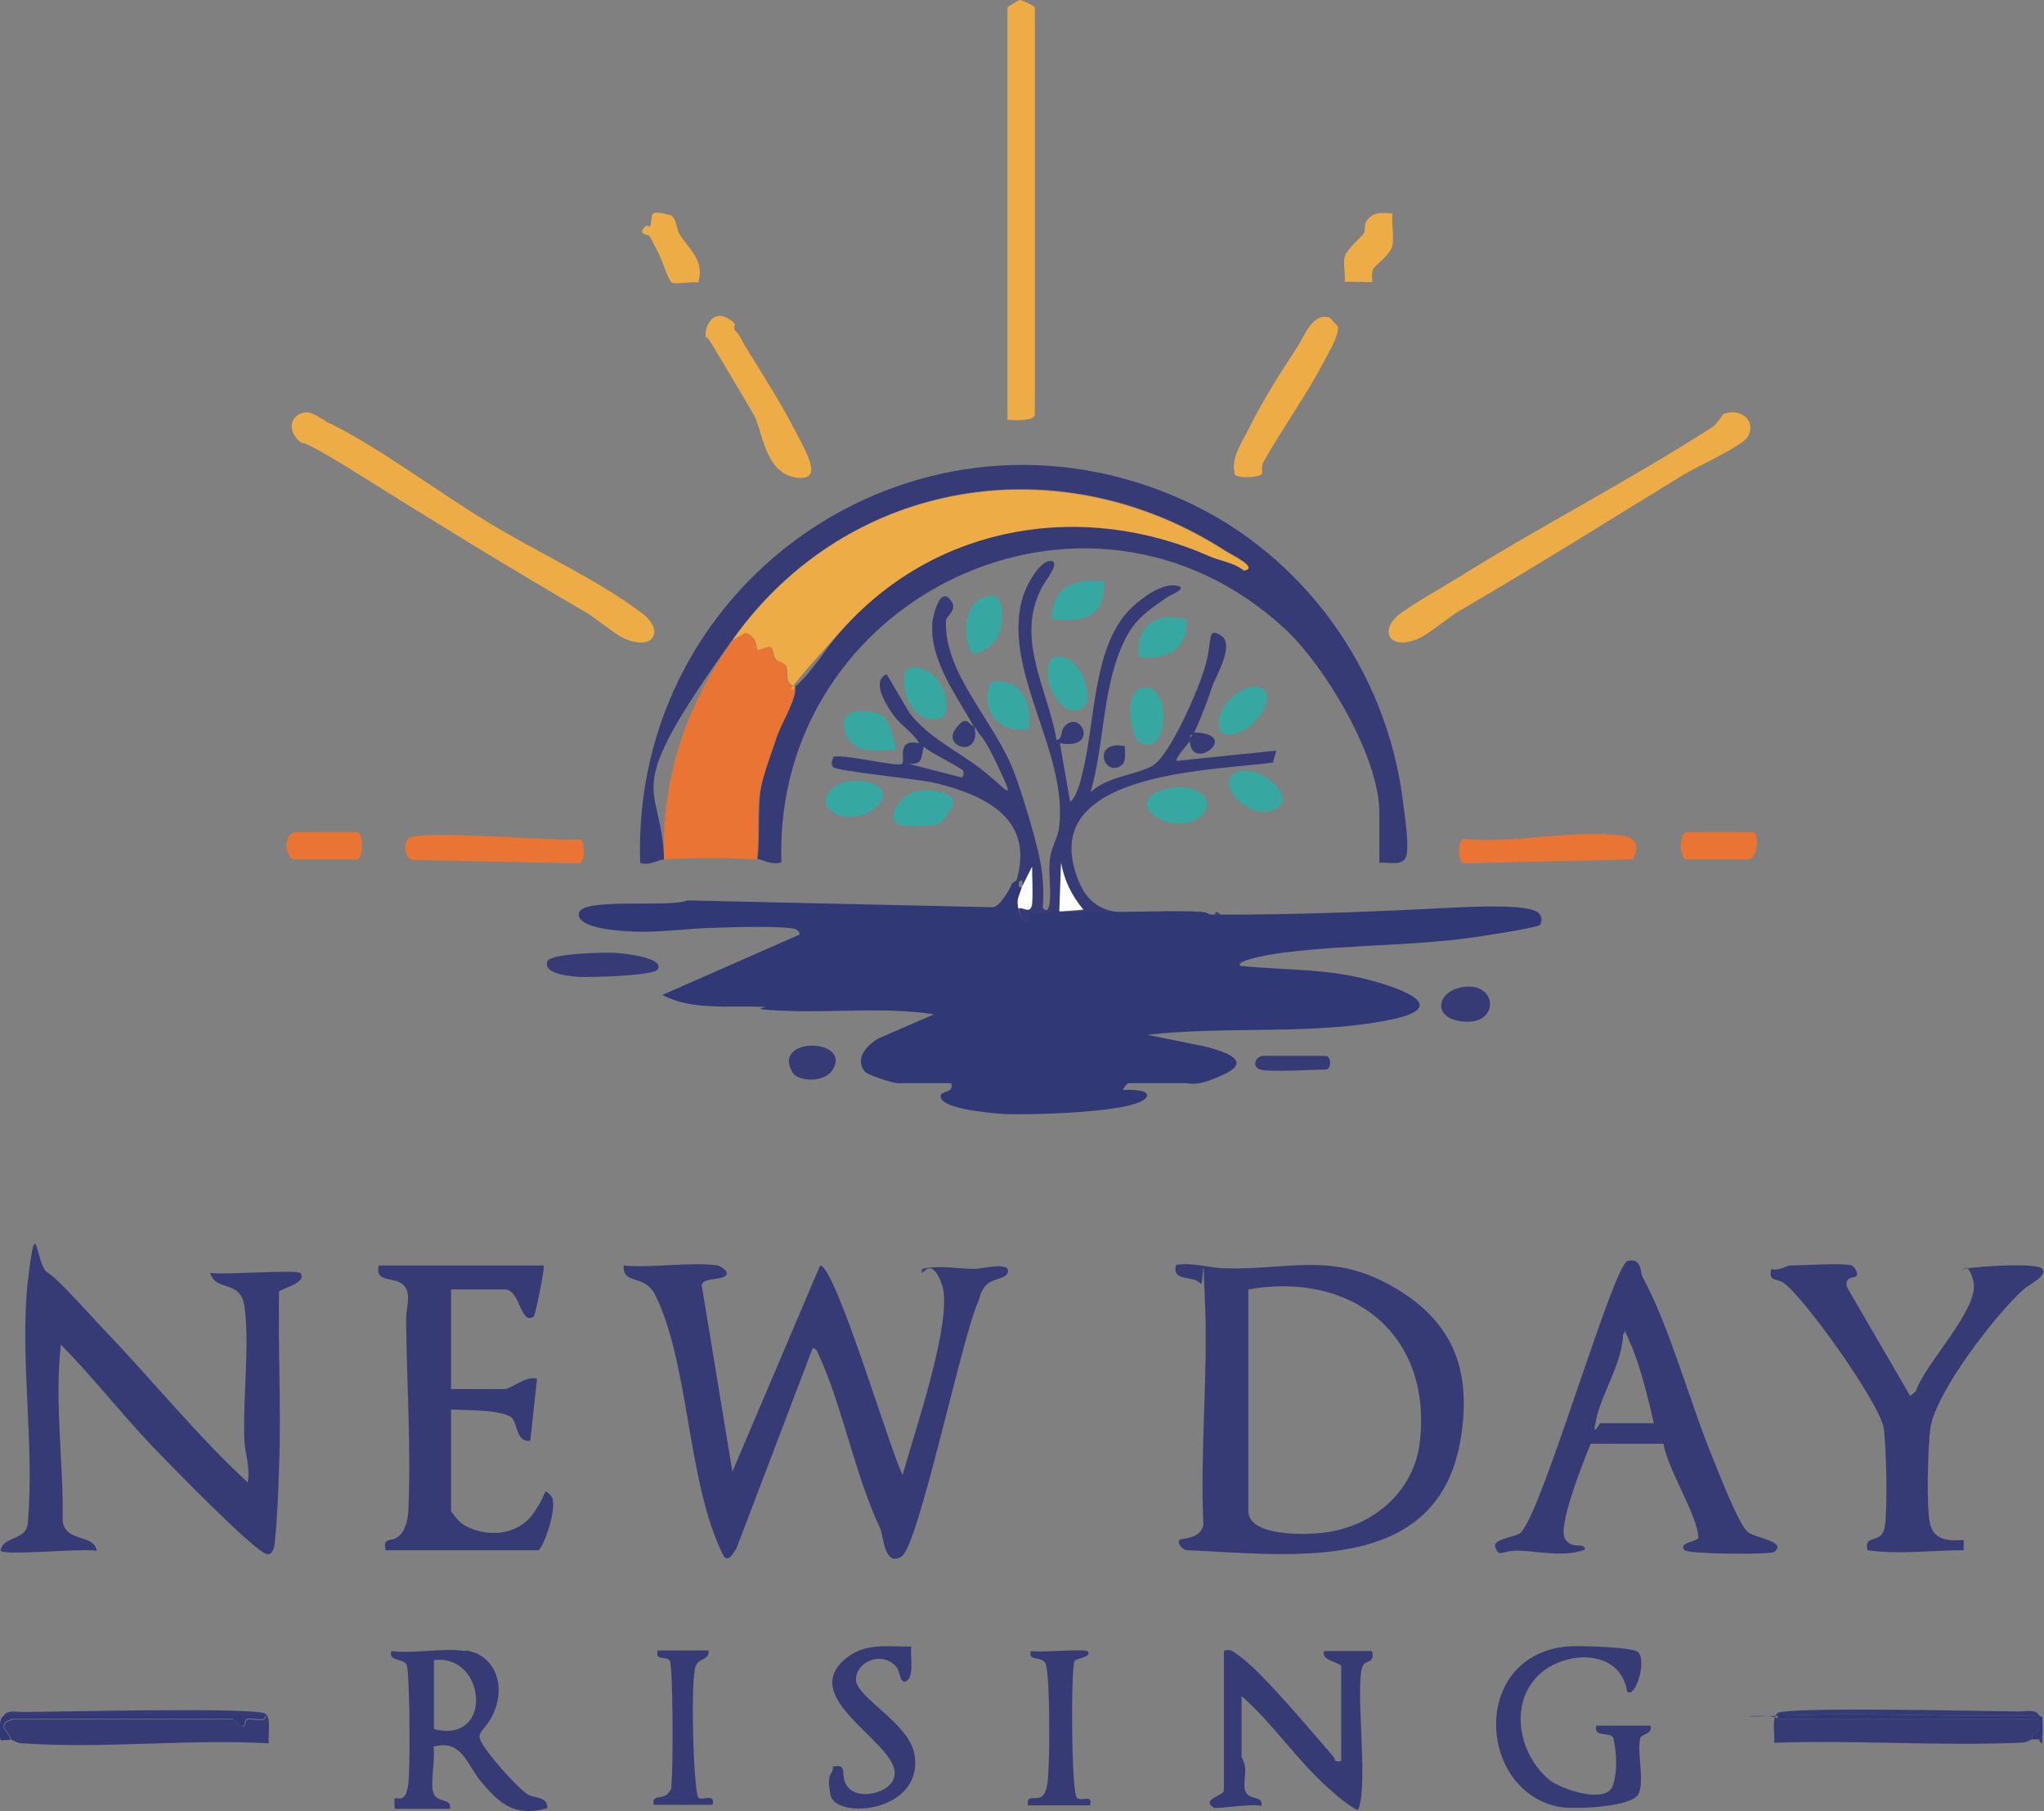 <?xml version="1.0" encoding="UTF-8"?>
<svg id="Layer_1" xmlns="http://www.w3.org/2000/svg" version="1.1" viewBox="0 0 358.9 318">
  <rect x="0" y="0" width="358.9" height="318" fill="#808080" stroke="none"/>
  <!-- Generator: Adobe Illustrator 29.0.1, SVG Export Plug-In . SVG Version: 2.1.0 Build 192)  -->
  <defs>
    <style>
      .st0 {
        display: none;
      }

      .st0, .st1 {
        fill: #fff;
      }

      .st2 {
        fill: #edac45;
      }

      .st3 {
        fill: #37a7a2;
      }

      .st4 {
        fill: #363b75;
      }

      .st5 {
        fill: #e97434;
      }

      .st6 {
        fill: #303875;
      }
    </style>
  </defs>
  <path class="st0" d="M176.9,1.3v72.4c1,0,4.8.3,4.8-.9V1.3c0-.2-2.2-1.3-2.7-1.3s-2.1,1.2-2.1,1.3ZM117.6,37.7c-4-1.3-3,0-3.5,1.8s-1.1.4-1.2.5c-.9,1.2.9,1.1,1,1.3s1.1,2.1,1.6,3,2.1,5,2.3,5.2c.5.5,3.7-.1,4.7,0,1.2-4-1.7-5.8-3.4-8.7s-.5-2.9-1.6-3.2ZM244.5,37.5c-1.8-.2-3.6-.3-4.6,1.4s0,1.5-.4,2-3.4,4-3.4,4.2c-.3,1.3.1,3,0,4.4.9-.1,4.6.2,4.8,0s-.2-1.4.2-2.2,3.4-4,3.4-4.2c.3-1.6-.2-3.9,0-5.6ZM128.9,57.8c-.5-.6-.9-1.6-1.4-1.9-2.5-1.4-4.2,1.7-3.6,4.1s1.1.6,1.4,1.2c2.3,4,4.7,8,7,11.8,1.4,2.5,4.6,10.5,7.1,10.9,5.3.8,1.2-6.2,0-8.4-2.4-4.6-5.5-9.7-8.4-14.2-1-1.5-.8-1.9-2.2-3.4ZM233.5,55.8c-3-1.1-4.5,3.3-5.7,5.1-3,4.6-6.2,9.6-8.6,14.5-1.2,2.5-3.1,4.9-2.4,7.9.5.8,4.3.5,4.7,0s-.1-1.4.3-2.1c3.3-5.9,7.7-12,10.6-17.6s2.7-4.7,2.5-6.3-1.3-1.4-1.4-1.5ZM57.2,74c-1.4-.7-2.9-2-4.6-1.2s-1.4,3.3-.2,4.6,8.2,4.6,10.6,6c12.6,7.8,26.2,16.2,39.5,24,1.9,1.1,5.5,4.2,7.3,4.9,5.2,2.1,6.7-1.7,3.1-4.4-8-6.1-18.6-10.8-27.2-16.1-8.8-5.4-20-13.8-28.5-17.7ZM306.5,77.1c2.4-2.8-.5-5.8-3.9-4.5-.1,0-1.3,1.9-1.8,2.2-14.9,9.6-30.2,17.5-44.9,26.6-3,1.9-7.4,4.2-10.1,6.3-3.6,2.8-2.1,6.5,3.1,4.4s5.4-3.9,7.3-4.9c13.7-7.9,26.7-16,39.5-24,2-1.3,9.7-4.9,10.8-6.2ZM132.9,150.9c.8,0,2.7,1.2,4.2.6-1.5-46.5,53.5-73.2,88.4-41,7.1,6.6,16.6,22.5,16.6,32.3v8.8c1.8-.2,4.4.8,4.8-1.5.4-2-.4-7.3-.7-9.6-2.9-22.7-17.4-42.9-38.1-52.4-46.2-21.2-97.4,13.2-95.8,63.5,1.5.6,3.5-.5,4.2-.6,4.6-.3,11.7-.3,16.3,0ZM209.5,128.6c1.2-2.3,2.5-5.9,3.3-8.4s2.6-8.1,1.5-8.8c-2.5-1.6-2.1,3-2.7,5.1-1.2,4.3-5.4,15.7-9.4,17.8s-8,1.8-10.8,4.6c2.3-8,2.1-17.6,5.3-25.2,2.1-4.9,4.2-6.2,8.4-9.2.5-.3,4.1-1.6,1.1-1.9s-6.3,2.6-8.2,4.5c-6.3,6.8-5.8,19.9-8.1,28.7s-1,4-2.1,4.8l-1.8-10.3c7.2,1.3,3.5-6.5.6-2.7s-.3,2.1-1.2,2.1c-1.5-8.9-7.1-17.5-2.7-26.5.5-1.1,4.4-4.8,1.7-4.9s-4.2,4.2-4.8,6c-4.3,13,8.2,27.6,6.2,41.2s-1.4,3.7-1.6,5.6.2,4.9,0,7.2-.4,1.9-1.2.9c.2-3.4,0-6.5-.8-9.8s-2.8-10.2-4.2-13.9c-3.3-8.9-12.4-17.4-12-26.7,0-.9.8-3.7.6-3.9-1.9-1.8-3,3.5-3,4.5-.3,6.3,4.3,12.5,7.2,17.8-1,0-2.8-.3-3.4.6-2.2,3.1,4.5,5.3,3.4-.6,1.4,2.5,3.1,4.8,4.3,7.4,2.9,6.5-.6,2.2-2.8.4-4.3-3.4-9.5-5.7-12.9-10.1l-4-6.8c-2.7,1.1,0,5.5,1.2,7.2s3.4,2.9,4.5,4.9c-4.2-.9-2.6,3.2-3,3.6-.6.6-10.2-1.8-12.1-1.2,0,.5-.1,1.6,0,1.8.6.7,15.2,2.2,18,2.8,9.3,2.3,17.6,6.6,14,17.7s-2.1,4-3.3,4.2l-53.7-1.2c-2.9,1.4-18.2-.5-19,2.1-.8,2.7,6.5,3.2,8.2,3.3,5.4.4,10.5-.5,15.7-.6s12.8-.4,14.2.3.7.7.6.9l-24.1,10.6c5.3,2.8,12,1.8,17.8,2.1s2.7.6,4.2.7c8.5.3,17.3-.8,25.7.6l-9.9,4.3c-1.9,1.3-4,3.4-2.3,5.7s5.1,2.1,5.8,2.1h9.4c.6,1.7-1.6,1.3-1.8,2.1-.6,2.4,9.3,3.2,11.1,3.3,2.9.2,24.9-.2,25.1-3.3s-3.4-1-4.2-.9c0-.4.8-1.2.9-1.2h10.3c.7,0,6-1.3,6.8-1.7,4.9-2.4-.8-3.9-3.4-4.7l-10.3-2.1c13.7-1.6,29,.1,42.4-2.6,11-2.2,2.5-5.4-3-6.9-8-2.2-15-1.8-23.1-2.6-1.4-1.1,7.5-2.3,8.2-2.4,10.5-1.3,21.3-1.1,31.9-2.5s12-1.9,12.5-2.3,0-1.6,0-1.8c-.6-1-13.9-1.3-16-1.2-13.5.7-26.5,1.2-40.1,1.2l-.8-.5-.4.5c-2.1,0-3.9-.6-6-.6-7-.6-14.5,2.7-17.8-5.4-7.8-19.1,22.7-19.3,34.1-20.8l.6-2.1-17.5,1.8c-.4-.3,2.2-3.2,2.4-3.6,0,6.3,9.5-1.1.6-1.2ZM193.8,102.1c-5.2-.5-9,.8-9.1,6.6,5.4.6,9.4-.5,9.1-6.6ZM173.8,104.6c-5.8.6-4.4,10.1-2.6,10.1s3.1-1.8,3.4-2.1c1.6-1.6,2.3-8.4-.8-8.1ZM208.3,108.7c-5.2-1.2-9,1-8.4,6.6,4.7.7,9-1.4,8.4-6.6ZM190.1,124.3c2.5-1.5-.8-10.7-5.4-8.7-2.4,3.2,1.5,11.1,5.4,8.7ZM160.2,124.2c.7.7,4.1,2.1,4.9,1.9,2.6-.6.9-9.1-4.8-9-2.6,0-1.5,5.6,0,7ZM180.6,128c.9-4.5-1.7-9.2-6.7-8.2-2,4.9,1.5,9,6.7,8.2ZM200,130.3c5,3,5.8-9.2,1.4-9.6-4.4-.4-2.9,8.7-1.4,9.6ZM214.4,128.6c4,2.1,10.5-5.3,7.3-7.6s-9.3,3.7-7.3,7.6ZM155.1,125.8c-1.9-1.3-7.9-2.1-6.8,2.3,1.2,4.5,5,3.7,8.8,3.6.6-.6-1.2-5.3-2-5.9ZM197.5,131c-5.8-1.2-3.7,5.6-.6,3.4s.5-2.4.6-3.4ZM217.8,135.4c-5.2,1,.8,8.5,5.6,6.9s-1.4-7.7-5.6-6.9ZM153.8,141.7c4.1-3.6-3.4-6-7-3.7-5.3,3.4,2,8.1,7,3.7ZM210.6,143.5c3.7-2.9-3.3-6.1-7.2-4.5-6,2.5,2.8,8,7.2,4.5ZM167.2,140.2c-.7-.8-4.9-1.5-6.2-1.3-2.8.5-5.9,5.3-2.9,6s5.6.1,6.4-.1,3.7-3.5,2.7-4.6ZM51.7,146.1c-2.2.7-1.5,4.8,0,4.8h10.9c1.3,0,1.3-4.8,0-4.8h-10.9ZM296.1,146.1c-1.5.6-1.1,4.8,0,4.8h10.9c1.5,0,2.2-4.8.6-4.8h-11.5ZM102,147.4c-4,.4-29.2-1.9-30.4-.1s-.5,3.7,1.2,3.7l28.9.6c1.1-.3,1-3.3.3-4.2ZM286.7,150.9c1.2-2.3.7-3.8-2-4.2-8.7-1.1-18.8,1.5-27.7.6-1.1.3-1.1,4,0,4.3l29.7-.7ZM115.4,170.3c1.6-2.1-6.7-2.9-7.5-3-1.7-.1-11.3,0-11.8,1.5-.7,2.1,3.5,2.6,5.1,2.7s13.4-.2,14.2-1.2ZM256.4,173.4c-4.4,1-3.5,5.8,1.1,6s5.3-7.3-1.1-6ZM139.1,188.2c1,1.7,5.6,1.9,7-.2,3.8-5.7-10.6-6-7,.2ZM221.3,187.8c1.7.5,9,0,11.5,0s1-2.4,0-2.4h-10.9c-1.6,0-2.1,2-.6,2.4ZM306.9,269c-1.5-1.3-4.9-10-5.9-12.5-4.1-9.8-7.6-23.2-12.5-32.2-.4-.8-1.5-3.1-2.6-2.8-2.5.6-14.6,42.8-18.6,47.5-.5,1.1-5.1,1.8-4.6,2.9.9,1.8,3.4.5,4.6.5,3.7.2,7.5,1,11.1-.2-.2-1.5-3.2-1.4-3.5-1.9-1.4-2.2,3.4-14.1,4.5-16.9h12.8c.6,4.4,6,12.9,6.1,16.6s-3.7.8-2.4,2.2,15.1.8,15.7.3c2.5-1.8-3.6-2.6-4.6-3.5ZM95.5,222.2h-29c-.7,3.1,2.9,2.2,4.2,3.3s.6,4.2.6,6c0,10.8.9,23.2.4,33.7,0,1.7-.4,3.6-1.9,4.7-1.3.9-2.6-.1-2.1,2.4h26.8c.9-.4,2.6-9.3,2.2-9.7-1.5-1.5-2.6,2.5-3.1,3.2-2.9,3.9-8.4,4.3-12.4,1.8s-2-2.2-2-2.3v-17.8c2.3,0,9.7,0,10.8,1.6.8,1.2.7,4.1,3.1,3.9l1.2-10.9c-1.8-.7-4.7,1.8-5.7,1.8h-9.4v-17.5h9.4c2.8,0,2.7,6.3,5.1,4.8s1.9-7.8,1.8-9ZM125.9,222.2c-4.9-.7-11.5.5-16.6,0-.2,3.5,3.6,1.4,5.5,5.1,5.9,11.7,5.6,31.4,11.3,44.3,1,2.3,1.5,2.8,3,.3l13.4-35.2c.8,0,1,.9,1.2,1.5,4.2,9.1,6.3,20.7,10.7,30.3s2.2,5.7,3.7,4.8c3-1.8,10.6-38,13.4-44.6.4-.9,1-2.6,1.6-3.2,1.2-1.1,3.6-.6,3.7-2.4s-4.9-.3-5.7-.3c-3.2,0-6.3-.7-9.4,0-.3,2.4,3,1.3,3.5,2.8,2.1,6-5,26.6-6.9,33.4-2.2-4.2-11.8-36.8-14.5-36.8l-15.4,36.2-5.4-32.8c.3-1.3,3.7-1.1,4.2-1.6.8-.8-1.1-1.7-1.5-1.8ZM207.1,270.4c-.5.5.6,1.9,1.5,1.8,18.3.8,44,4.6,47.9-19.7,2-12.4-1.6-21-12.7-27-10.2-5.6-17.9-2.5-28.6-2.8-2.9,0-5.7-1.1-8.7-.6-.8,3.1,3,1.6,4.3,3.3.6.8.8,2.6.8,3.7.5,12.8-.9,25.8-.3,38.6-.5,2.8-3.9,2.4-4.2,2.7ZM325.1,222.2c-1.7-.5-8.4,0-10.9,0s-2.2,1.1-3.3.6c-.5,2.5.9,1.4,2.5,2.7,3.9,3.3,16.1,20.4,17.2,25,.6,2.4.7,15.5.2,17.8s-3.7,1-3,3.9c5.8.8,11.1,0,16.9,0v-1.8c-2.5.2-5.3,0-5.9-2.8-.6-2.7-.4-14.1.1-17.1,1.1-6.3,11.5-19.7,16.3-24.1s4.5-2.1,3.3-3.6-11.7-.4-13.9,0c-.5,1.6,1.6,1.4,1.8,2.2,1.1,4.7-8.6,14.5-10.1,19.3l-1,.8-11.1-19.1c-.5-2.1,1.5-1.7,1.7-2,.3-.5-.4-1.7-.9-1.8ZM52.6,223.4c-.6-.6-13.6.4-15.7,0,1,3.4,5.3,1.1,6,5.8,1,6.6-.3,16.4,0,23.5,0,2.4,1.1,4.9.6,7.5-9.2-8.4-17-18.2-25.6-27.2-1.9-2-7.9-8.6-9.6-9.7-2-1.2-3.1-.8-3.4,1.5-1.5,13,1.2,28.9,0,42.2,0,3.6-4.4,2.4-4.8,5.2.8.9,14.5-.5,16.9,0-.5-3.1-5.3-1.5-6-5.1.1-10.3-1.5-20.9-.3-31.1,5.5,5.7,10.5,12.1,16,17.8,2.7,2.8,18,18.6,20.2,19,1.3.2,1.4-2,1.4-2.8.4-3.4.6-9,.7-12.6.4-10.2-.3-20.5,0-30.7.1-.5,5.4-1.6,3.6-3.4ZM160,289.2c-3.9,0-7.8-.7-11.2,1.8-9.4,6.9,7.8,14.5,8.2,20.3.2,3.7-6.7,5.3-8.5,2.2s.4-3.8-2.4-3.2c.3,1.6-.6,3.5-.4,4.9.8,4.5,16.3,3.2,14.8-6.9-.8-5.6-10.3-8.9-10.3-13.3s4.6-5.1,7.1-2.2c.7.8.7,2.9,1.7,2.5,1.6-.7.7-4.5.9-6ZM289.8,303h-9.7c-.5,2.1,2.8,1,3,2.2s.1,7.5-.1,8.3c-1.1,3.4-9.2.7-11.3-1.1-4.9-4.3-6.9-12.6-2.2-17.8,4.4-4.9,14.8-5.4,16,2.4,1.5,1.4,3.6-5.8,1.8-7s-10.6-1-12.4-.9c-17.1,1.7-15.6,25.8-1.1,28.2,2.7.5,12.4.5,13.7-2.3s-.4-7.4.3-9.8,2.3-.6,1.8-2.2ZM81.9,289.8c-3.8-.6-9,.5-13,0-.5,1.9,2,1.2,2.7,2.4.5.9.5,18.5.3,20.8-.4,4-2.1,2.3-2.4,2.7s0,1.3,0,1.8h9.7c.4-2-2.5-1.5-2.9-2.8s.3-5.9,0-8.1c5.1-1.4,5.9,3.3,8.5,6.3,3.4,4,5.9,6,11.5,4.5.2-2-2.2-1.6-3.4-2.4-1.9-1.2-7.8-7.8-8.4-9.7-.6-1.7,2.3-3.8,2.9-6.1,1.2-4.3-.6-8.8-5.3-9.5ZM124.4,289.8h-9.1c-.6,1.9,1.5.9,2.1,1.8s.6,19.3.3,21.5,0,1.2-.6,1.8c-.9,1.1-3,.2-2.5,2h10.3c.6-2.1-1.9-.8-2.4-1.2s-.6-3.8-.7-4.5c-.3-3.9-.6-14.7,0-18.1.4-2.4,2.6-1.3,2.4-3.3ZM190.8,289.8c-.5-.4-8.1.3-9.7,0-.5,1.9,1.6.9,2.5,2,.8,1.1.8,16.2.6,18.8s-.4,3.9-.9,4.5c-.9,1.2-3.2-.4-2.7,1.8h10.9c.5-2.1-1.5-.7-2.3-1.3s-1.1-23.1-.4-24.1,3.6-.7,2.1-1.8ZM215,289.8v24.4c0,.9-4.1,1.6-1.8,3,.4.2,7.1-.8,8.4-.3.3-2.1-2.3-.7-2.9-2.8s0-2.8,0-4.1-.6-1.6-.6-1.8v-10.6c5.5,4.9,9.9,11.5,15.4,16.3s4.7,4.1,5.1,3.6c1.9-4.6-.8-22.6.9-25.4s2.1-.3,1.5-2.4h-8.4c-.6,1.7,3,2,3,2.7v16.6c-1.4.4-1-.4-1.4-.8-3.7-4.2-12.9-15.3-17-18s-1.2-.7-2.1-.6ZM.7,301.2c-.9,0-.7,4-.6,4.2s1.4,0,1.8,0c.6.2.9.6,2,.6,14,1,29.1-.8,43.2,0-.2-1.3.5-4.4-.6-5.2-1.7-1.2-37.3-.3-42.6-.3s-2.7-.4-3.3.6ZM358,301.2c-.6-1-2.3-.6-3.3-.6-5.2,0-40.8-.9-42.6.3s-.4,3.8-.6,5.2c14.4-.5,28.9.6,43.2,0,1.1,0,1.8-.6,2-.6.3,0,.9,0,1.2,0s.1.8.6.6c0-.4,0-.8,0-1.2,0-1.1,0-2.2,0-3.3l-.6-.3Z"/>
  <path class="st0" d="M208.9,129.8c0-.3,0-.6,0-.9l.6-.3c-.2.4-.4.8-.6,1.2Z"/>
  <path class="st6" d="M179.4,155.8c-.6,1.9-.9,1.9-.6,3.6s1.7,4.3,1.8.6c1.8.7,3.9-.1,5.4,0s.4,0,.6,0c7.3.3,13.5,0,20.5,0s3.9.6,6,.6,1.1,0,1.2,0c13.6,0,26.6-.5,40.1-1.2s15.4.3,16,1.2,0,1.7,0,1.8c-.4.5-10.9,2.1-12.5,2.3-10.6,1.4-21.4,1.2-31.9,2.5-.7,0-9.5,1.3-8.2,2.4,8.1.8,15.1.4,23.1,2.6,5.6,1.5,14,4.7,3,6.9-13.4,2.7-28.7,1-42.4,2.6l10.3,2.1c2.6.7,8.3,2.3,3.4,4.7s-6.1,1.7-6.8,1.7h-10.3c-.1,0-.9.8-.9,1.2.8-.1,4.3-.1,4.2.9-.1,3.2-22.1,3.5-25.1,3.3s-11.7-1-11.1-3.3c.2-.8,2.4-.4,1.8-2.1h-9.4c-.7,0-5.3-1.4-5.8-2.1-1.7-2.3.3-4.4,2.3-5.7l9.9-4.3c-8.4-1.3-17.2-.3-25.7-.6s-2.7-.6-4.2-.7c-5.9-.3-12.5.7-17.8-2.1l24.1-10.6c.1-.2-.3-.8-.6-.9-1.4-.7-11.8-.4-14.2-.3-5.1.1-10.3,1-15.7.6-1.6-.1-9-.6-8.2-3.3.8-2.6,16.1-.8,19-2.1l53.7,1.2c1.2-.2,2.9-3.1,3.3-4.2,1.2-.8,1.3-1,1.2.6Z"/>
  <path class="st4" d="M116.6,150.9c-.8,0-2.7,1.2-4.2.6-1.6-50.3,49.6-84.7,95.8-63.5,20.7,9.5,35.2,29.7,38.1,52.4.3,2.3,1.1,7.6.7,9.6-.4,2.3-3,1.3-4.8,1.5v-8.8c0-9.8-9.5-25.7-16.6-32.3-34.9-32.2-89.9-5.4-88.4,41-1.5.6-3.5-.5-4.2-.6.5-3.8,0-8.7.6-12.3s2-6.5,2.7-8.8,3.8-7.3,3.3-9.1c3.4-3,5.6-7.2,8.7-10.6,16.6-18.2,42-22.1,63.9-12.5,1.9.8,4.4,1,6.2,2.6,2.8-.4-2.3-2.8-3.2-3.4-28.9-18.7-66.2-12.9-86.5,15.5s-12.6,24.3-12.1,38.6Z"/>
  <path class="st4" d="M125.9,222.2c.4,0,2.3,1,1.5,1.8s-3.8.3-4.2,1.6l5.4,32.8,15.4-36.2c2.7,0,12.3,32.6,14.5,36.8,1.8-6.8,9-27.4,6.9-33.4s-3.8-.4-3.5-2.8c3.1-.7,6.2,0,9.4,0,.8,0,5.7-1.2,5.7.3s-2.5,1.3-3.7,2.4-1.2,2.3-1.6,3.2c-2.9,6.5-10.4,42.7-13.4,44.6s-3.2-3.6-3.7-4.8c-4.5-9.6-6.6-21.2-10.7-30.3-.3-.6-.4-1.4-1.2-1.5l-13.4,35.2c-1.6,2.6-2,2.1-3-.3-5.7-12.9-5.4-32.5-11.3-44.3-1.9-3.7-5.7-1.6-5.5-5.1,5.1.5,11.7-.7,16.6,0Z"/>
  <path class="st4" d="M52.6,223.4c1.8,1.8-3.5,2.9-3.6,3.4-.2,10.2.4,20.5,0,30.7-.1,3.6-.3,9.2-.7,12.6,0,.8-.2,3-1.4,2.8-2.2-.4-17.5-16.2-20.2-19-5.5-5.8-10.4-12.1-16-17.8-1.2,10.2.5,20.7.3,31.1.7,3.7,5.5,2.1,6,5.1-2.4-.5-16.1.9-16.9,0,.4-2.8,4.8-1.6,4.8-5.2,1.2-13.3-1.5-29.2,0-42.2s1.4-2.7,3.4-1.5c1.8,1,7.7,7.7,9.6,9.7,8.6,8.9,16.5,18.8,25.6,27.2.5-2.6-.5-5.1-.6-7.5-.3-7.1,1-17,0-23.5-.7-4.7-5-2.4-6-5.8,2.1.4,15.1-.6,15.7,0Z"/>
  <path class="st4" d="M207.1,270.4c.3-.4,3.7,0,4.2-2.7-.6-12.8.8-25.9.3-38.6s-.2-2.9-.8-3.7c-1.3-1.6-5.1-.2-4.3-3.3,3-.5,5.9.6,8.7.6,10.7.3,18.4-2.8,28.6,2.8,11.1,6,14.7,14.7,12.7,27-3.9,24.2-29.6,20.5-47.9,19.7-.9.1-2-1.3-1.5-1.8ZM219.2,226.4v38.9c0,4.6,10.3,4.2,13.4,3.8,8.5-1.1,15.7-7.2,16.7-15.9,2.2-19-12-30-30.1-26.8Z"/>
  <path class="st4" d="M209.5,128.6c8.9.1-.6,7.5-.6,1.2.2-.4.4-.8.6-1.2Z"/>
  <path class="st4" d="M170.9,127.4c-3-5.3-7.6-11.5-7.2-17.8,0-1.1,1.2-6.4,3-4.5s-.6,3-.6,3.9c-.4,9.3,8.7,17.8,12,26.7,1.4,3.7,3.3,10.1,4.2,13.9s1,6.4.8,9.8c.8,1,1.1,0,1.2-.9.3-2.2-.2-4.8,0-7.2s1.3-3.9,1.6-5.6c2-13.6-10.4-28.2-6.2-41.2.6-1.9,2.9-6.1,4.8-6s-1.2,3.8-1.7,4.9c-4.5,9,1.2,17.6,2.7,26.5,1,0,.8-1.4,1.2-2.1,2.9-3.8,6.6,4-.6,2.7l1.8,10.3c1.1-.8,1.8-3.5,2.1-4.8,2.3-8.8,1.8-21.9,8.1-28.7,1.8-1.9,5.5-4.8,8.2-4.5s-.6,1.6-1.1,1.9c-4.2,2.9-6.3,4.2-8.4,9.2-3.2,7.6-3,17.2-5.3,25.2,2.8-2.7,7.8-3,10.8-4.6s8.2-13.4,9.4-17.8.2-6.7,2.7-5.1-1,7.3-1.5,8.8c-.8,2.5-2.2,6.1-3.3,8.4l-.6.3c0,.3,0,.6,0,.9-.3.5-2.8,3.3-2.4,3.6l17.5-1.8-.6,2.1c-11.4,1.5-41.9,1.7-34.1,20.8,3.3,8.1,10.8,4.8,17.8,5.4-7,0-13.2.3-20.5,0l3.6-.3c-2-2.3-3.4-5.1-3.9-8.2l-.3,8.5c-1.5-.1-3.6.7-5.4,0-.1,3.7-1.4,1.6-1.8-.6.9-.3,2.3.8,2.4-.9s-.1-4.3,0-6.4l-1.8,3.6c.1-1.6,0-1.4-1.2-.6,3.6-11.1-4.7-15.4-14-17.7-2.8-.7-17.4-2.1-18-2.8s0-1.3,0-1.8c1.8-.6,11.5,1.9,12.1,1.2s-1.1-4.5,3-3.6c-1.1-1.9-3.2-3.1-4.5-4.9s-4-6.1-1.2-7.2l4,6.8c3.4,4.4,8.6,6.7,12.9,10.1s5.8,6,2.8-.4-3-5-4.3-7.4c1.2,5.8-5.6,3.7-3.4.6s2.4-.5,3.4-.6ZM169.1,135.3c-.5-.6-5.9-3.2-6.9-4.2-.5,2-.1,3.2-2.7,3l9.3,2.4c.5,0,.4-1.1.3-1.2Z"/>
  <path class="st4" d="M306.9,269c1.1,1,7.1,1.7,4.6,3.5-.6.5-15,.4-15.7-.3-1.3-1.4,2.4-1.5,2.4-2.2,0-3.7-5.5-12.2-6.1-16.5h-12.8c-1.1,2.7-5.9,14.6-4.5,16.7s3.4.4,3.5,1.9c-3.6,1.3-7.4.4-11.1.2s-3.8,1.3-4.6-.5,4.1-1.8,4.6-2.9c4-4.7,16.1-46.9,18.6-47.5s2.2,2,2.6,2.8c4.9,9,8.4,22.4,12.5,32.2,1,2.5,4.4,11.2,5.9,12.5ZM290.4,249.9c-1-4.3-2.4-10.2-4.2-14.2s-.4-1.4-1.2-1.5c-.1,4.9-3.5,10-4.6,14.5s.4,1.2.6,1.2h9.4Z"/>
  <path class="st4" d="M95.5,222.2c0,1.3-1.5,8.8-1.8,9-2.4,1.5-2.3-4.8-5.1-4.8h-9.4v17.5h9.4c1.1,0,4-2.5,5.7-1.8l-1.2,10.9c-2.4.2-2.2-2.7-3.1-3.9-1.2-1.6-8.5-1.5-10.8-1.6v17.8c0,.2,1.5,2,2,2.3,4,2.5,9.6,2.1,12.4-1.8s1.6-4.7,3.1-3.2-1.3,9.3-2.2,9.6h-26.8c-.5-2.4.9-1.4,2.1-2.3,1.4-1,1.8-3,1.9-4.7.5-10.5-.3-23-.4-33.7,0-1.8,1.1-4.6-.6-6s-4.9-.2-4.2-3.3h29Z"/>
  <path class="st4" d="M325.1,222.2c.5.1,1.2,1.3.9,1.8s-2.2,0-1.7,2l11.1,19.1,1-.8c1.5-4.8,11.3-14.6,10.1-19.3s-2.3-.7-1.8-2.2c2.2-.4,12.9-1.2,13.9,0s-2.4,2.8-3.3,3.6c-4.9,4.4-15.2,17.8-16.3,24.1-.5,3-.8,14.4-.1,17.1.7,2.9,3.4,3,5.9,2.8v1.8c-5.8,0-11.2.8-16.9,0-.7-2.9,2.4-1,3-3.9s.3-15.5-.2-17.8c-1.1-4.7-13.3-21.8-17.2-25-1.5-1.3-3-.2-2.5-2.7,1.1.5,2.8-.6,3.3-.6,2.4,0,9.2-.5,10.9,0Z"/>
  <path class="st5" d="M128.7,112.3l2.1-1.2c2.3.9,1.9,2.9,2.1,3,.3.2,1.8-.9,2.4-.4s.4,1.6.8,2,1.6.6,1.9,1.4,0,1.9.3,2.5,1.1.9,1.2,1.1c.5,1.8-2.6,6.8-3.3,9.1s-2.3,6.7-2.7,8.8c-.7,3.6-.2,8.6-.6,12.3-4.6-.3-11.7-.3-16.3,0-.5-14.3,3.9-27.1,12.1-38.6Z"/>
  <path class="st2" d="M306.5,77.1c-1.1,1.4-8.8,5-10.8,6.2-12.9,7.9-25.8,16-39.5,24-1.9,1.1-5.5,4.2-7.3,4.9-5.2,2.1-6.7-1.7-3.1-4.4,2.8-2.1,7.2-4.5,10.1-6.3,14.7-9.2,30-17,44.9-26.6.5-.3,1.7-2.1,1.8-2.2,3.4-1.3,6.2,1.7,3.9,4.5Z"/>
  <path class="st2" d="M57.2,74c8.6,4,19.7,12.4,28.5,17.7,8.6,5.3,19.2,10,27.2,16.1,3.6,2.8,2.1,6.5-3.1,4.4-1.8-.7-5.4-3.9-7.3-4.9-13.4-7.8-26.9-16.1-39.5-24s-9-4.5-10.6-6-1.6-3.7.2-4.6,3.1.5,4.6,1.2Z"/>
  <path class="st2" d="M176.9,1.3c0-.1,2-1.3,2.1-1.3.5,0,2.7,1.1,2.7,1.3v71.5c0,1.2-3.9,1-4.8.9V1.3Z"/>
  <path class="st4" d="M215,289.8c.9-.2,1.4,0,2.1.6,4.1,2.6,13.3,13.8,17,18,.4.4,0,1.1,1.4.8v-16.6c0-.7-3.7-1-3-2.7h8.4c.6,2.1-1.1,1.7-1.5,2.4-1.7,2.7,1,20.8-.9,25.4-.4.5-4.6-3.1-5.1-3.6-5.5-4.8-9.9-11.5-15.4-16.3v10.6c0,.2.5,1,.6,1.8.2,1.3-.3,2.8,0,4.1.6,2.1,3.2.7,2.9,2.8-1.4-.5-8.1.6-8.4.3-2.3-1.5,1.8-2.1,1.8-3v-24.4Z"/>
  <path class="st4" d="M81.9,289.8c4.7.8,6.5,5.3,5.3,9.5s-3.5,4.5-2.9,6.1c.7,2,6.5,8.5,8.4,9.7,1.2.7,3.5.3,3.4,2.4-5.5,1.5-8.1-.5-11.5-4.5-2.6-3-3.4-7.7-8.5-6.3.4,2.2-.6,6.2,0,8.1s3.3.8,2.9,2.8h-9.7c0-.5-.1-1.7,0-1.8.3-.4,2,1.2,2.4-2.7s.2-19.9-.3-20.8c-.7-1.2-3.2-.5-2.7-2.4,4,.5,9.2-.6,13,0ZM76.2,303.6c10.6,2.7,9.1-13.3,0-12.1v12.1Z"/>
  <path class="st4" d="M289.8,303c.4,1.6-1.6,1.4-1.8,2.2-.6,2.4.8,7.5-.3,9.8s-11,2.7-13.7,2.3c-14.5-2.5-16-26.5,1.1-28.2,1.8-.2,11.3.1,12.4.9,1.8,1.2-.3,8.4-1.8,7-1.2-7.8-11.6-7.3-16-2.4-4.7,5.2-2.8,13.5,2.2,17.8,2.1,1.8,10.2,4.5,11.3,1.1s.3-7.4.1-8.3c-.3-1.2-3.6,0-3-2.2h9.7Z"/>
  <path class="st4" d="M358,301.2c-14.5.4-29.2-.6-43.8,0s-2.2-.5-2.1.6h45.9c.1,1.6.3,2.2-1.2,2.8v.8c-.2,0-.9.6-2.1.6-14.4.6-28.9-.5-43.2,0,.2-1.3-.5-4.4.6-5.2,1.7-1.2,37.3-.3,42.6-.3,1,0,2.7-.4,3.3.6Z"/>
  <path class="st4" d="M.7,301.2c.6-1,2.3-.6,3.3-.6,5.2,0,40.8-.9,42.6.3,1.1.7.4,3.8.6,5.2-14.1-.8-29.2,1-43.2,0-1.2,0-1.4-.5-2-.6-.5-1.7-2.8-2.6.3-3.6h38.7c2.6,2.7,1.7.2,2.5,0s3.2.7,3.2-.6H.7Z"/>
  <path class="st4" d="M160,289.2c-.2,1.5.6,5.3-.9,6-1.1.5-1-1.6-1.7-2.5-2.4-2.9-7.1-1-7.1,2.2s9.5,7.7,10.3,13.3c1.5,10.1-14,11.4-14.8,6.9s.7-3.3.4-4.9c2.8-.6,1.3,1.4,2.4,3.2,1.8,3.1,8.7,1.4,8.5-2.2-.3-5.7-17.5-13.3-8.2-20.3,3.4-2.5,7.2-1.7,11.2-1.8Z"/>
  <path class="st2" d="M233.5,55.8c0,0,1.3,1.4,1.4,1.5.3,1.6-1.7,4.7-2.5,6.3-2.9,5.6-7.3,11.7-10.6,17.6-.4.7,0,1.8-.3,2.1-.4.5-4.2.8-4.7,0-.7-3,1.2-5.4,2.4-7.9,2.4-4.9,5.6-9.9,8.6-14.5,1.2-1.8,2.7-6.2,5.7-5.1Z"/>
  <path class="st2" d="M128.9,57.8c1.4,1.5,1.2,1.9,2.2,3.4,2.8,4.5,6,9.6,8.4,14.2s5.2,9.3,0,8.4-5.7-8.4-7.1-10.9c-2.2-3.8-4.7-7.9-7-11.8s-1.3-.7-1.4-1.2c-.6-2.4,1.1-5.5,3.6-4.1s.9,1.3,1.4,1.9Z"/>
  <path class="st5" d="M102,147.4c.7.8.8,3.9-.3,4.2l-28.9-.6c-1.8,0-2-2.6-1.2-3.7,1.3-1.8,26.4.5,30.4.1Z"/>
  <path class="st5" d="M286.7,150.9l-29.7.7c-1.1-.3-1.1-4,0-4.3,8.9.9,19-1.7,27.7-.6,2.7.4,3.2,1.8,2,4.2Z"/>
  <path class="st4" d="M190.8,289.8c1.4,1.1-1.9,1.4-2.1,1.8-.7,1-.6,23.4.4,24.1s2.8-.8,2.3,1.3h-10.9c-.4-2.2,1.8-.6,2.7-1.8s.8-3.5.9-4.5c.2-2.6.3-17.7-.6-18.8-.9-1.1-3-.2-2.5-2,1.5.3,9.1-.4,9.7,0Z"/>
  <path class="st4" d="M124.4,289.8c.2,2-2,1-2.4,3.3-.6,3.4-.3,14.2,0,18.1s.5,4.3.7,4.5c.5.5,3-.9,2.4,1.2h-10.3c-.5-1.9,1.6-.9,2.5-2s.5-1.1.6-1.8c.3-2.2.3-20.6-.3-21.5s-2.7.1-2.1-1.8h9.1Z"/>
  <path class="st2" d="M117.6,37.7c1.1.3,1.3,2.7,1.6,3.2,1.7,2.9,4.6,4.7,3.4,8.7-1-.2-4.2.4-4.7,0s-1.8-4.3-2.3-5.2-1.4-2.8-1.6-3-1.9-.2-1-1.3,1,.2,1.2-.5c.5-1.7-.6-3,3.5-1.8Z"/>
  <path class="st4" d="M115.4,170.3c-.7,1-12.3,1.4-14.2,1.2s-5.8-.6-5.1-2.7c.5-1.4,10-1.6,11.8-1.5s9.1.9,7.5,3Z"/>
  <path class="st2" d="M244.5,37.5c-.2,1.7.3,4,0,5.6s-3,3.4-3.4,4.2,0,2.1-.2,2.2-3.9-.1-4.8,0c.2-1.4-.3-3.1,0-4.4s3.1-3.6,3.4-4.2,0-1.5.4-2c1-1.7,2.8-1.6,4.6-1.4Z"/>
  <path class="st5" d="M296.1,146.1h11.5c1.6,0,.9,4.8-.6,4.8h-10.9c-1.1,0-1.5-4.2,0-4.8Z"/>
  <path class="st5" d="M51.7,146.1h10.9c1.3,0,1.3,4.8,0,4.8h-10.9c-1.5,0-2.2-4.1,0-4.8Z"/>
  <path class="st3" d="M167.2,140.2c.9,1.1-1.8,4.3-2.7,4.6s-5.6.3-6.4.1c-3-.8,0-5.5,2.9-6s5.5.4,6.2,1.3Z"/>
  <path class="st3" d="M217.8,135.4c4.2-.8,10.5,5.2,5.6,6.9s-10.8-5.8-5.6-6.9Z"/>
  <path class="st3" d="M153.8,141.7c-5,4.4-12.3-.3-7-3.7,3.6-2.3,11.2,0,7,3.7Z"/>
  <path class="st3" d="M160.2,124.2c-1.4-1.5-2.5-7,0-7,5.7-.1,7.4,8.3,4.8,9s-4.2-1.2-4.9-1.9Z"/>
  <path class="st3" d="M155.1,125.8c.8.5,2.6,5.3,2,5.9-3.8,0-7.6.9-8.8-3.6-1.1-4.3,4.9-3.5,6.8-2.3Z"/>
  <path class="st3" d="M180.6,128c-5.2.9-8.7-3.3-6.7-8.2,5-1.1,7.6,3.6,6.7,8.2Z"/>
  <path class="st3" d="M173.8,104.6c3.1-.3,2.4,6.4.8,8.1s-3.2,2.1-3.4,2.1c-1.8,0-3.2-9.6,2.6-10.1Z"/>
  <path class="st3" d="M193.8,102.1c.4,6.2-3.7,7.3-9.1,6.6,0-5.8,3.8-7.1,9.1-6.6Z"/>
  <path class="st3" d="M214.4,128.6c-2.1-3.9,4.4-9.6,7.3-7.6s-3.3,9.7-7.3,7.6Z"/>
  <path class="st3" d="M210.6,143.5c-4.4,3.5-13.2-2-7.2-4.5s11,1.5,7.2,4.5Z"/>
  <path class="st3" d="M190.1,124.3c-3.9,2.4-7.8-5.6-5.4-8.7,4.6-2,7.9,7.2,5.4,8.7Z"/>
  <path class="st3" d="M200,130.3c-1.5-.9-3.1-10,1.4-9.6,4.4.4,3.6,12.6-1.4,9.6Z"/>
  <path class="st3" d="M208.3,108.7c.5,5.2-3.7,7.4-8.4,6.6-.5-5.7,3.3-7.8,8.4-6.6Z"/>
  <path class="st4" d="M256.4,173.4c6.4-1.4,7.1,6.2,1.1,6s-5.5-5-1.1-6Z"/>
  <path class="st4" d="M139.1,188.2c-3.6-6.3,10.8-5.9,7-.2-1.4,2.1-6.1,2-7,.2Z"/>
  <path class="st6" d="M.7,301.2h45.9c0,1.3-2.3.3-3.2.6s.2,2.8-2.5,0H2.2c-3.1,1.1-.8,2-.3,3.7-.4-.1-1.6.2-1.8,0s-.4-4.2.6-4.2Z"/>
  <path class="st6" d="M358,301.2l.6.3c0,1.1.1,2.2,0,3.3l-.6.6c-.3,0-.9,0-1.2,0v-.8c1.5-.6,1.3-1.2,1.2-2.8h-45.9c-.1-1.1,1.4-.6,2.1-.6,14.5-.6,29.2.4,43.8,0Z"/>
  <path class="st4" d="M221.3,187.8c-1.5-.4-1-2.4.6-2.4h10.9c1,0,1,2.4,0,2.4-2.5,0-9.8.5-11.5,0Z"/>
  <path class="st4" d="M197.5,131c0,1,.3,2.8-.6,3.4-3.1,2.2-5.3-4.5.6-3.4Z"/>
  <path class="st4" d="M214.4,160.6c-.1,0-.9,0-1.2,0l.4-.5.8.5Z"/>
  <path class="st4" d="M358.6,304.8c0,.4,0,.8,0,1.2-.5.2-.5-.6-.6-.6l.6-.6Z"/>
  <path class="st1" d="M186,160l.3-8.5c.5,3,1.9,5.8,3.9,8.2l-3.6.3c-.2,0-.4,0-.6,0Z"/>
  <path class="st1" d="M179.4,155.8l1.8-3.6c0,2.1.2,4.3,0,6.4s-1.5.6-2.4.9c-.3-1.7,0-1.7.6-3.6Z"/>
  <path class="st2" d="M128.7,112.3c20.2-28.4,57.5-34.2,86.5-15.5.9.6,6,3,3.2,3.4-1.8-1.5-4.3-1.7-6.2-2.6-21.9-9.6-47.3-5.7-63.9,12.5s-5.4,7.6-8.7,10.6c0-.2-.9-.4-1.2-1.1s0-1.7-.3-2.5-1.4-.8-1.9-1.4-.3-1.6-.8-2-2.1.6-2.4.4.2-2.1-2.1-3l-2.1,1.2Z"/>
  <path class="st0" d="M169.1,135.3c0,0,.2,1.3-.3,1.2l-9.3-2.4c2.6.2,2.2-1,2.7-3,1,1,6.4,3.6,6.9,4.2Z"/>
  <path class="st0" d="M290.4,249.9h-9.4c-.2,0-.8-.6-.6-1.2,1-4.5,4.4-9.6,4.6-14.5"/>
  <path class="st0" d="M76.2,303.6"/>
</svg>